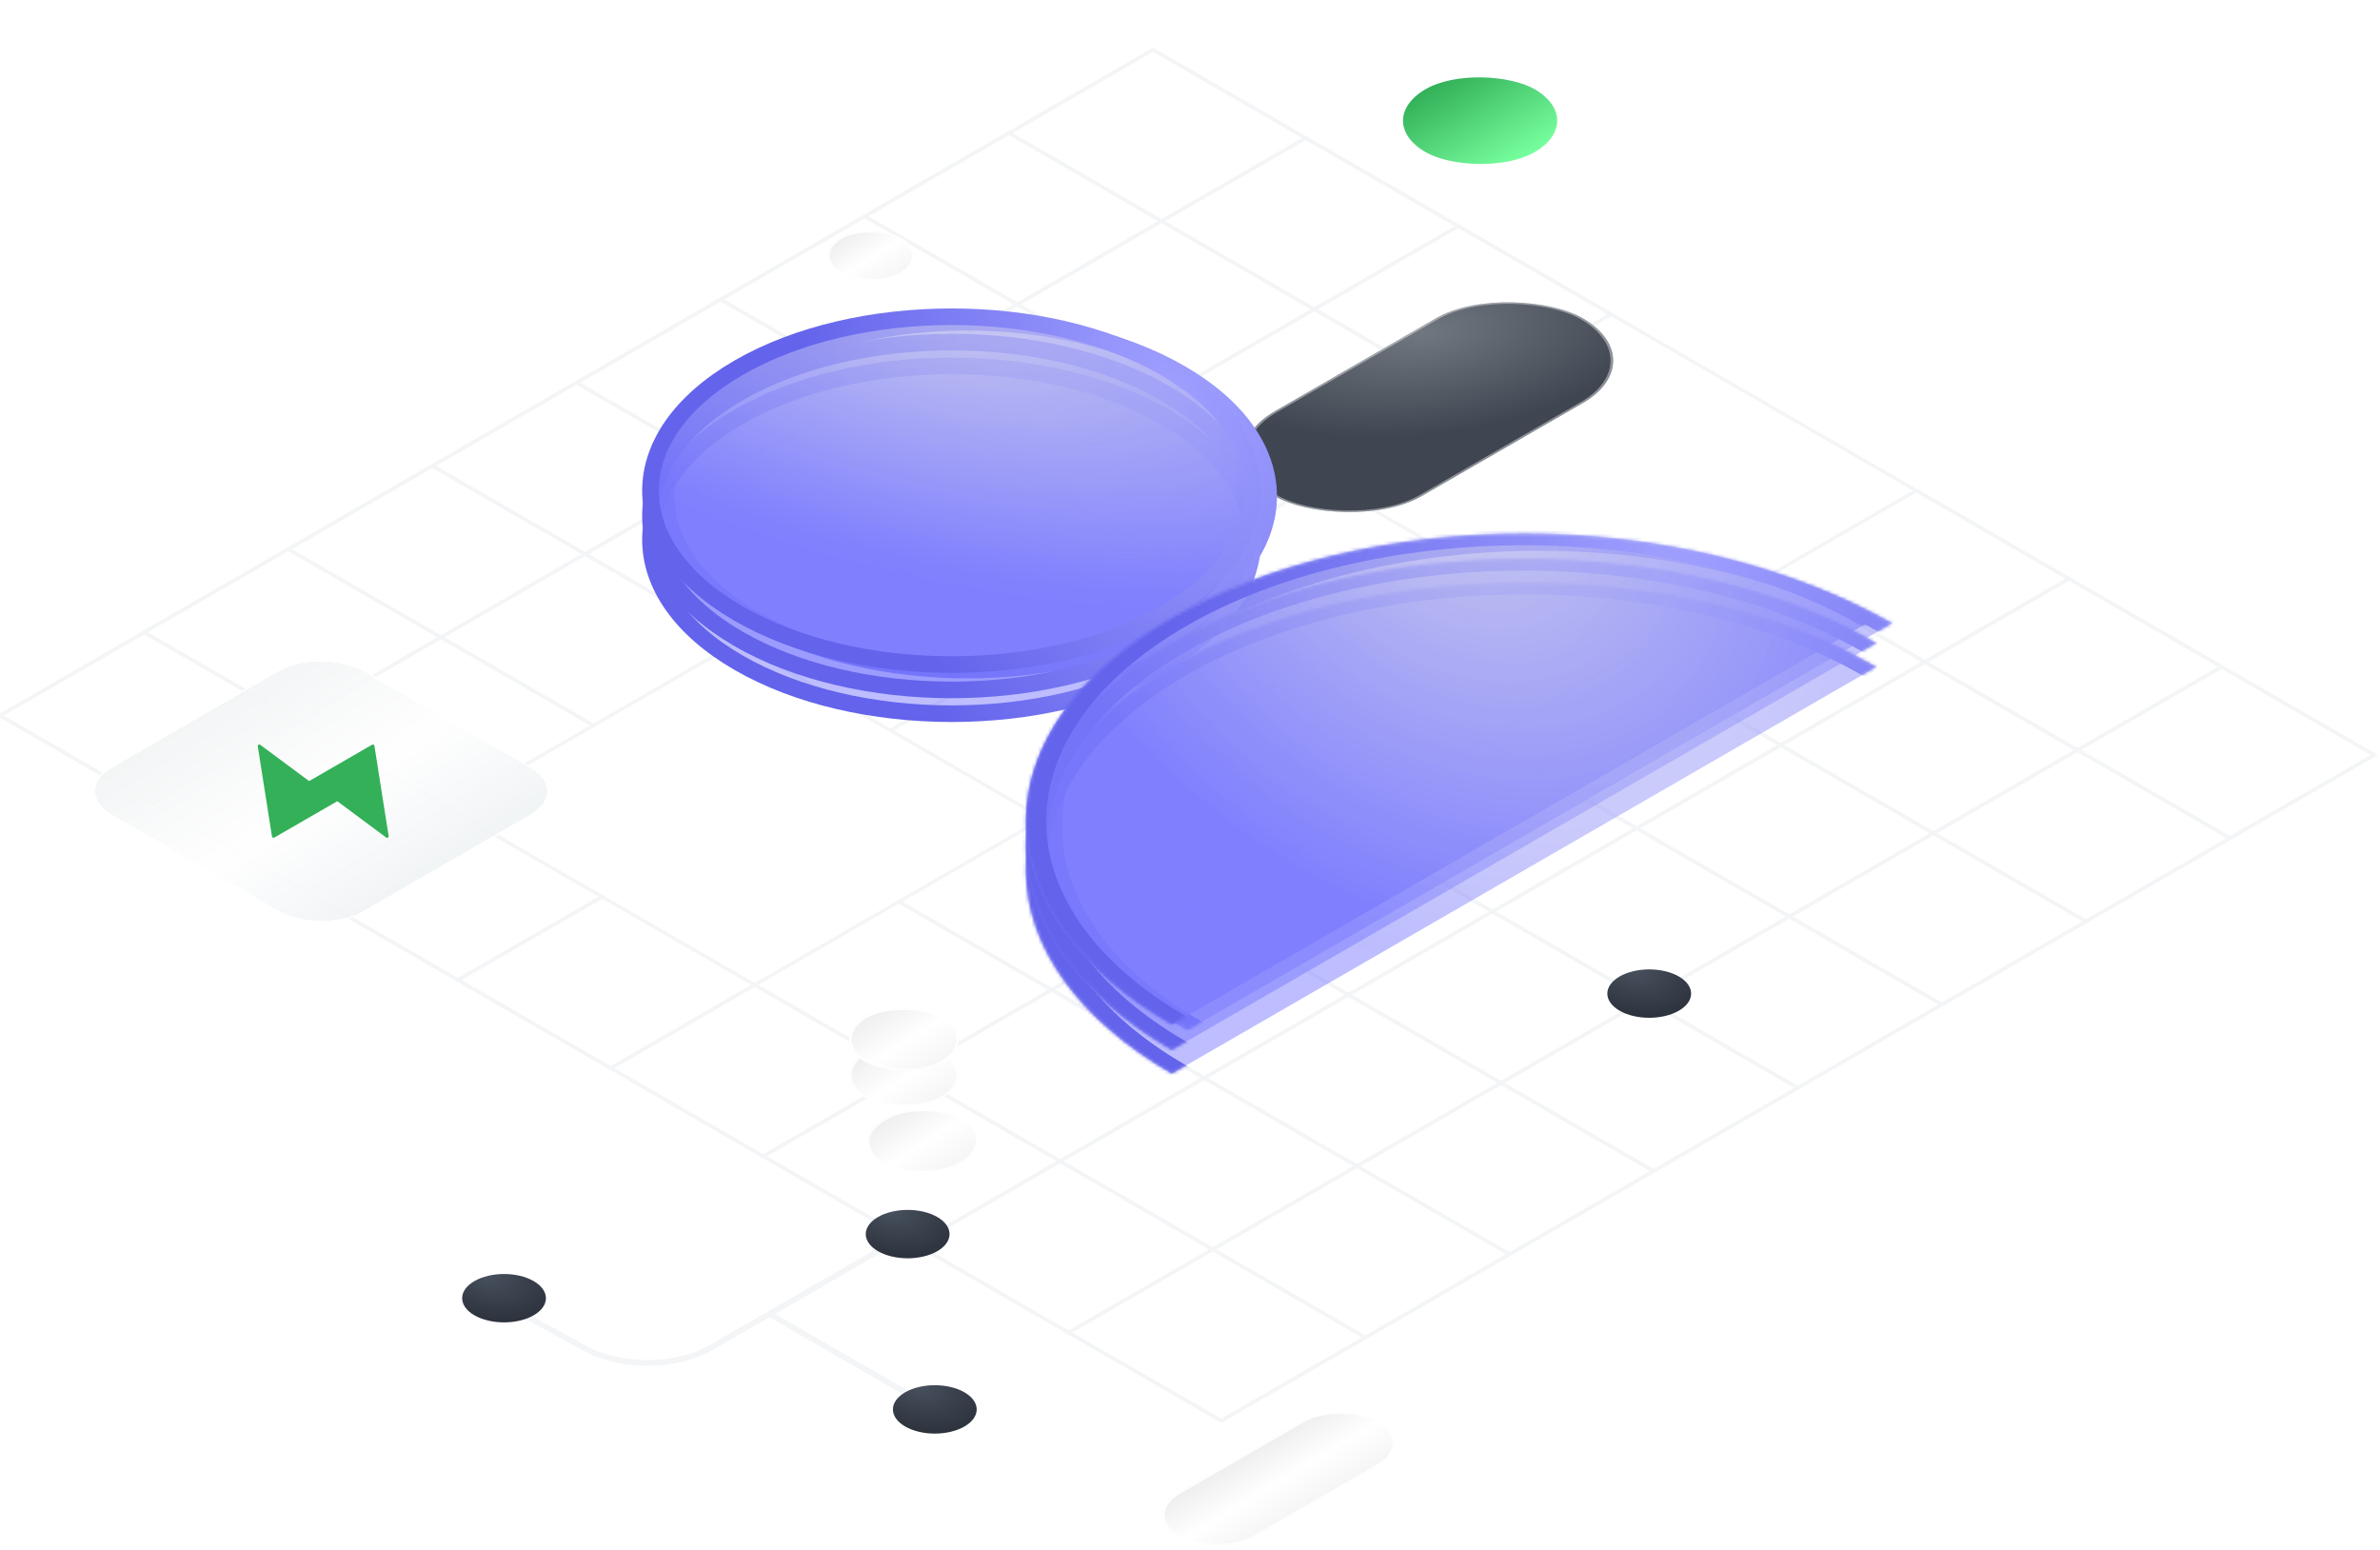<?xml version="1.0" encoding="UTF-8"?> <svg xmlns="http://www.w3.org/2000/svg" width="717" height="467" viewBox="0 0 717 467" fill="none"><rect width="401.101" height="424.835" transform="matrix(0.866 -0.5 0.866 0.5 0 215.551)" stroke="#F3F5F7" stroke-width="1.202"></rect><rect width="50.138" height="53.104" transform="matrix(0.866 -0.5 0.866 0.5 0 215.551)" stroke="#F3F5F7" stroke-width="1.202"></rect><rect width="50.138" height="53.104" transform="matrix(0.866 -0.5 0.866 0.5 43.42 190.482)" stroke="#F3F5F7" stroke-width="1.202"></rect><rect width="50.138" height="53.104" transform="matrix(0.866 -0.5 0.866 0.5 86.841 165.413)" stroke="#F3F5F7" stroke-width="1.202"></rect><rect width="50.138" height="53.104" transform="matrix(0.866 -0.5 0.866 0.5 130.261 140.344)" stroke="#F3F5F7" stroke-width="1.202"></rect><rect width="50.138" height="53.104" transform="matrix(0.866 -0.5 0.866 0.5 173.682 115.275)" stroke="#F3F5F7" stroke-width="1.202"></rect><rect width="50.138" height="53.104" transform="matrix(0.866 -0.5 0.866 0.5 217.102 90.207)" stroke="#F3F5F7" stroke-width="1.202"></rect><rect width="50.138" height="53.104" transform="matrix(0.866 -0.5 0.866 0.5 260.523 65.138)" stroke="#F3F5F7" stroke-width="1.202"></rect><rect width="50.138" height="53.104" transform="matrix(0.866 -0.5 0.866 0.5 303.944 40.069)" stroke="#F3F5F7" stroke-width="1.202"></rect><rect width="50.138" height="53.104" transform="matrix(0.866 -0.5 0.866 0.5 45.99 242.103)" stroke="#F3F5F7" stroke-width="1.202"></rect><rect width="50.138" height="53.104" transform="matrix(0.866 -0.5 0.866 0.5 89.41 217.034)" stroke="#F3F5F7" stroke-width="1.202"></rect><rect width="50.138" height="53.104" transform="matrix(0.866 -0.5 0.866 0.5 132.831 191.965)" stroke="#F3F5F7" stroke-width="1.202"></rect><rect width="50.138" height="53.104" transform="matrix(0.866 -0.5 0.866 0.5 176.251 166.896)" stroke="#F3F5F7" stroke-width="1.202"></rect><rect width="50.138" height="53.104" transform="matrix(0.866 -0.5 0.866 0.5 219.672 141.828)" stroke="#F3F5F7" stroke-width="1.202"></rect><rect width="50.138" height="53.104" transform="matrix(0.866 -0.5 0.866 0.5 263.092 116.759)" stroke="#F3F5F7" stroke-width="1.202"></rect><rect width="50.138" height="53.104" transform="matrix(0.866 -0.5 0.866 0.5 306.513 91.69)" stroke="#F3F5F7" stroke-width="1.202"></rect><rect width="50.138" height="53.104" transform="matrix(0.866 -0.5 0.866 0.5 349.933 66.621)" stroke="#F3F5F7" stroke-width="1.202"></rect><rect width="50.138" height="53.104" transform="matrix(0.866 -0.5 0.866 0.5 91.979 268.655)" stroke="#F3F5F7" stroke-width="1.202"></rect><rect width="50.138" height="53.104" transform="matrix(0.866 -0.5 0.866 0.5 222.241 193.449)" stroke="#F3F5F7" stroke-width="1.202"></rect><rect width="50.138" height="53.104" transform="matrix(0.866 -0.5 0.866 0.5 265.662 168.38)" stroke="#F3F5F7" stroke-width="1.202"></rect><rect width="50.138" height="53.104" transform="matrix(0.866 -0.5 0.866 0.5 309.082 143.311)" stroke="#F3F5F7" stroke-width="1.202"></rect><rect width="50.138" height="53.104" transform="matrix(0.866 -0.5 0.866 0.5 352.502 118.242)" stroke="#F3F5F7" stroke-width="1.202"></rect><rect width="50.138" height="53.104" transform="matrix(0.866 -0.5 0.866 0.5 395.923 93.173)" stroke="#F3F5F7" stroke-width="1.202"></rect><rect width="50.138" height="53.104" transform="matrix(0.866 -0.5 0.866 0.5 137.969 295.208)" stroke="#F3F5F7" stroke-width="1.202"></rect><rect width="50.138" height="53.104" transform="matrix(0.866 -0.5 0.866 0.5 268.231 220.001)" stroke="#F3F5F7" stroke-width="1.202"></rect><rect width="50.138" height="53.104" transform="matrix(0.866 -0.5 0.866 0.5 311.651 194.932)" stroke="#F3F5F7" stroke-width="1.202"></rect><rect width="50.138" height="53.104" transform="matrix(0.866 -0.5 0.866 0.5 355.072 169.863)" stroke="#F3F5F7" stroke-width="1.202"></rect><rect width="50.138" height="53.104" transform="matrix(0.866 -0.5 0.866 0.5 183.959 321.76)" stroke="#F3F5F7" stroke-width="1.202"></rect><rect width="50.138" height="53.104" transform="matrix(0.866 -0.5 0.866 0.5 227.38 296.691)" stroke="#F3F5F7" stroke-width="1.202"></rect><rect width="50.138" height="53.104" transform="matrix(0.866 -0.5 0.866 0.5 270.8 271.622)" stroke="#F3F5F7" stroke-width="1.202"></rect><rect width="50.138" height="53.104" transform="matrix(0.866 -0.5 0.866 0.5 314.221 246.553)" stroke="#F3F5F7" stroke-width="1.202"></rect><rect width="50.138" height="53.104" transform="matrix(0.866 -0.5 0.866 0.5 357.641 221.484)" stroke="#F3F5F7" stroke-width="1.202"></rect><rect width="50.138" height="53.104" transform="matrix(0.866 -0.5 0.866 0.5 401.061 196.416)" stroke="#F3F5F7" stroke-width="1.202"></rect><rect width="50.138" height="53.104" transform="matrix(0.866 -0.5 0.866 0.5 229.949 348.312)" stroke="#F3F5F7" stroke-width="1.202"></rect><rect width="50.138" height="53.104" transform="matrix(0.866 -0.5 0.866 0.5 273.369 323.243)" stroke="#F3F5F7" stroke-width="1.202"></rect><rect width="50.138" height="53.104" transform="matrix(0.866 -0.5 0.866 0.5 316.79 298.174)" stroke="#F3F5F7" stroke-width="1.202"></rect><rect width="50.138" height="53.104" transform="matrix(0.866 -0.5 0.866 0.5 360.21 273.105)" stroke="#F3F5F7" stroke-width="1.202"></rect><rect width="50.138" height="53.104" transform="matrix(0.866 -0.5 0.866 0.5 403.631 248.036)" stroke="#F3F5F7" stroke-width="1.202"></rect><rect width="50.138" height="53.104" transform="matrix(0.866 -0.5 0.866 0.5 447.051 222.968)" stroke="#F3F5F7" stroke-width="1.202"></rect><rect width="50.138" height="53.104" transform="matrix(0.866 -0.5 0.866 0.5 490.472 197.899)" stroke="#F3F5F7" stroke-width="1.202"></rect><rect width="50.138" height="53.104" transform="matrix(0.866 -0.5 0.866 0.5 533.892 172.83)" stroke="#F3F5F7" stroke-width="1.202"></rect><rect width="50.138" height="53.104" transform="matrix(0.866 -0.5 0.866 0.5 275.939 374.864)" stroke="#F3F5F7" stroke-width="1.202"></rect><rect width="50.138" height="53.104" transform="matrix(0.866 -0.5 0.866 0.5 319.359 349.795)" stroke="#F3F5F7" stroke-width="1.202"></rect><rect width="50.138" height="53.104" transform="matrix(0.866 -0.5 0.866 0.5 362.78 324.726)" stroke="#F3F5F7" stroke-width="1.202"></rect><rect width="50.138" height="53.104" transform="matrix(0.866 -0.5 0.866 0.5 406.2 299.657)" stroke="#F3F5F7" stroke-width="1.202"></rect><rect width="50.138" height="53.104" transform="matrix(0.866 -0.5 0.866 0.5 449.621 274.589)" stroke="#F3F5F7" stroke-width="1.202"></rect><rect width="50.138" height="53.104" transform="matrix(0.866 -0.5 0.866 0.5 493.041 249.52)" stroke="#F3F5F7" stroke-width="1.202"></rect><rect width="50.138" height="53.104" transform="matrix(0.866 -0.5 0.866 0.5 536.462 224.451)" stroke="#F3F5F7" stroke-width="1.202"></rect><rect width="50.138" height="53.104" transform="matrix(0.866 -0.5 0.866 0.5 579.882 199.382)" stroke="#F3F5F7" stroke-width="1.202"></rect><rect width="50.138" height="53.104" transform="matrix(0.866 -0.5 0.866 0.5 321.928 401.416)" stroke="#F3F5F7" stroke-width="1.202"></rect><rect width="50.138" height="53.104" transform="matrix(0.866 -0.5 0.866 0.5 365.349 376.347)" stroke="#F3F5F7" stroke-width="1.202"></rect><rect width="50.138" height="53.104" transform="matrix(0.866 -0.5 0.866 0.5 408.769 351.279)" stroke="#F3F5F7" stroke-width="1.202"></rect><rect width="50.138" height="53.104" transform="matrix(0.866 -0.5 0.866 0.5 452.19 326.21)" stroke="#F3F5F7" stroke-width="1.202"></rect><rect width="50.138" height="53.104" transform="matrix(0.866 -0.5 0.866 0.5 495.61 301.141)" stroke="#F3F5F7" stroke-width="1.202"></rect><rect width="50.138" height="53.104" transform="matrix(0.866 -0.5 0.866 0.5 539.031 276.072)" stroke="#F3F5F7" stroke-width="1.202"></rect><rect width="50.138" height="53.104" transform="matrix(0.866 -0.5 0.866 0.5 582.451 251.003)" stroke="#F3F5F7" stroke-width="1.202"></rect><rect width="50.138" height="53.104" transform="matrix(0.866 -0.5 0.866 0.5 625.872 225.934)" stroke="#F3F5F7" stroke-width="1.202"></rect><g filter="url(#filter0_bddddd_967_5609)"><rect width="87.834" height="87.834" rx="14.639" transform="matrix(0.866 -0.5 0.866 0.5 16 213.917)" fill="url(#paint0_linear_967_5609)" fill-opacity="0.9" shape-rendering="crispEdges"></rect><rect x="0.406" width="87.365" height="87.365" rx="14.404" transform="matrix(0.866 -0.5 0.866 0.5 16.055 214.12)" stroke="white" stroke-width="0.469" shape-rendering="crispEdges"></rect><path d="M73.43 200.337L77.706 227.497L96.951 216.386L111.919 227.497L107.642 200.337L88.398 211.448L73.43 200.337Z" fill="#33B058" stroke="#33B058" stroke-width="0.939" stroke-linecap="round" stroke-linejoin="round"></path></g><g filter="url(#filter1_ddddi_967_5609)"><rect width="107.121" height="51.073" rx="25.536" transform="matrix(0.866 -0.5 0.866 0.5 354 64.561)" fill="url(#paint1_radial_967_5609)"></rect><rect x="0.553" y="9.51301e-09" width="106.483" height="50.434" rx="25.217" transform="matrix(0.866 -0.5 0.866 0.5 354.074 64.837)" stroke="white" stroke-opacity="0.4" stroke-width="0.638"></rect></g><rect width="37.925" height="37.925" rx="18.962" transform="matrix(0.866 -0.5 0.866 0.5 413.053 36.349)" fill="url(#paint2_linear_967_5609)"></rect><g filter="url(#filter2_bddiii_967_5609)"><path d="M344.6 151.482C380.034 171.939 380.034 205.107 344.6 225.565C309.167 246.022 251.718 246.022 216.285 225.565C180.852 205.107 180.852 171.939 216.285 151.482C251.718 131.025 309.167 131.025 344.6 151.482Z" fill="url(#paint3_radial_967_5609)" fill-opacity="0.5" stroke="url(#paint4_radial_967_5609)" stroke-width="5.001" stroke-linecap="round" stroke-linejoin="round"></path><mask id="path-65-inside-1_967_5609" fill="white"><path d="M558.999 226.817C530.855 210.568 492.684 201.439 452.882 201.439C413.08 201.439 374.909 210.568 346.765 226.817C318.621 243.066 302.81 265.104 302.81 288.083C302.81 311.063 318.621 333.101 346.765 349.35"></path></mask><path d="M558.999 226.817C530.855 210.568 492.684 201.439 452.882 201.439C413.08 201.439 374.909 210.568 346.765 226.817C318.621 243.066 302.81 265.104 302.81 288.083C302.81 311.063 318.621 333.101 346.765 349.35" fill="url(#paint5_radial_967_5609)" fill-opacity="0.5"></path><path d="M554.668 229.317C557.06 230.698 560.939 230.698 563.331 229.317C565.723 227.936 565.723 225.697 563.331 224.316L554.668 229.317ZM346.765 226.817L342.433 224.316L346.765 226.817ZM342.433 351.851C344.826 353.232 348.704 353.232 351.096 351.851C353.488 350.47 353.488 348.231 351.096 346.85L342.433 351.851ZM563.331 224.316C534.038 207.404 494.308 197.903 452.882 197.903L452.882 204.976C491.059 204.976 527.673 213.732 554.668 229.317L563.331 224.316ZM452.882 197.903C411.456 197.903 371.726 207.404 342.433 224.316L351.096 229.317C378.091 213.732 414.705 204.976 452.882 204.976L452.882 197.903ZM342.433 224.316C313.141 241.228 296.684 264.166 296.684 288.083H308.935C308.935 266.042 324.101 244.903 351.096 229.317L342.433 224.316ZM296.684 288.083C296.684 312.001 313.141 334.939 342.433 351.851L351.096 346.85C324.101 331.264 308.935 310.125 308.935 288.083H296.684Z" fill="url(#paint6_radial_967_5609)" mask="url(#path-65-inside-1_967_5609)"></path></g><g filter="url(#filter3_biii_967_5609)"><path d="M344.6 144.317C380.034 164.774 380.034 197.942 344.6 218.4C309.167 238.857 251.718 238.857 216.285 218.4C180.852 197.942 180.852 164.774 216.285 144.317C251.718 123.859 309.167 123.859 344.6 144.317Z" fill="url(#paint7_radial_967_5609)" fill-opacity="0.5" stroke="url(#paint8_radial_967_5609)" stroke-width="5.001" stroke-linecap="round" stroke-linejoin="round"></path><mask id="path-68-inside-2_967_5609" fill="white"><path d="M558.999 219.651C530.855 203.402 492.684 194.274 452.882 194.274C413.08 194.274 374.909 203.402 346.765 219.651C318.621 235.9 302.81 257.939 302.81 280.918C302.81 303.898 318.621 325.936 346.765 342.185"></path></mask><path d="M558.999 219.651C530.855 203.402 492.684 194.274 452.882 194.274C413.08 194.274 374.909 203.402 346.765 219.651C318.621 235.9 302.81 257.939 302.81 280.918C302.81 303.898 318.621 325.936 346.765 342.185" fill="url(#paint9_radial_967_5609)" fill-opacity="0.5"></path><path d="M554.668 222.152C557.06 223.533 560.939 223.533 563.331 222.152C565.723 220.771 565.723 218.532 563.331 217.151L554.668 222.152ZM346.765 219.651L342.433 217.151L346.765 219.651ZM342.433 344.686C344.826 346.067 348.704 346.067 351.096 344.686C353.488 343.305 353.488 341.065 351.096 339.684L342.433 344.686ZM563.331 217.151C534.038 200.238 494.308 190.737 452.882 190.737L452.882 197.81C491.059 197.81 527.673 206.566 554.668 222.152L563.331 217.151ZM452.882 190.737C411.456 190.737 371.726 200.238 342.433 217.151L351.096 222.152C378.091 206.566 414.705 197.81 452.882 197.81L452.882 190.737ZM342.433 217.151C313.141 234.063 296.684 257.001 296.684 280.918H308.935C308.935 258.877 324.101 237.738 351.096 222.152L342.433 217.151ZM296.684 280.918C296.684 304.836 313.141 327.774 342.433 344.686L351.096 339.684C324.101 324.099 308.935 302.96 308.935 280.918H296.684Z" fill="url(#paint10_radial_967_5609)" mask="url(#path-68-inside-2_967_5609)"></path></g><g filter="url(#filter4_biii_967_5609)"><path d="M344.6 137.151C380.034 157.609 380.034 190.777 344.6 211.234C309.167 231.692 251.718 231.692 216.285 211.234C180.852 190.777 180.852 157.609 216.285 137.151C251.718 116.694 309.167 116.694 344.6 137.151Z" fill="url(#paint11_radial_967_5609)" fill-opacity="0.5" stroke="url(#paint12_radial_967_5609)" stroke-width="5.001" stroke-linecap="round" stroke-linejoin="round"></path><mask id="path-71-inside-3_967_5609" fill="white"><path d="M558.999 212.486C530.855 196.237 492.684 187.108 452.882 187.108C413.08 187.108 374.909 196.237 346.765 212.486C318.621 228.735 302.81 250.773 302.81 273.753C302.81 296.732 318.621 318.771 346.765 335.02"></path></mask><path d="M558.999 212.486C530.855 196.237 492.684 187.108 452.882 187.108C413.08 187.108 374.909 196.237 346.765 212.486C318.621 228.735 302.81 250.773 302.81 273.753C302.81 296.732 318.621 318.771 346.765 335.02" fill="url(#paint13_radial_967_5609)" fill-opacity="0.5"></path><path d="M554.668 214.987C557.06 216.368 560.939 216.368 563.331 214.987C565.723 213.606 565.723 211.366 563.331 209.985L554.668 214.987ZM346.765 212.486L342.433 209.985L346.765 212.486ZM342.433 337.52C344.826 338.902 348.704 338.902 351.096 337.52C353.488 336.139 353.488 333.9 351.096 332.519L342.433 337.52ZM563.331 209.985C534.038 193.073 494.308 183.572 452.882 183.572L452.882 190.645C491.059 190.645 527.673 199.401 554.668 214.987L563.331 209.985ZM452.882 183.572C411.456 183.572 371.726 193.073 342.433 209.985L351.096 214.987C378.091 199.401 414.705 190.645 452.882 190.645L452.882 183.572ZM342.433 209.985C313.141 226.898 296.684 249.835 296.684 273.753H308.935C308.935 251.711 324.101 230.573 351.096 214.987L342.433 209.985ZM296.684 273.753C296.684 297.67 313.141 320.608 342.433 337.52L351.096 332.519C324.101 316.933 308.935 295.795 308.935 273.753H296.684Z" fill="url(#paint14_radial_967_5609)" mask="url(#path-71-inside-3_967_5609)"></path></g><g filter="url(#filter5_biii_967_5609)"><path d="M344.6 129.516C380.034 149.974 380.034 183.142 344.6 203.599C309.167 224.056 251.718 224.056 216.285 203.599C180.852 183.142 180.852 149.974 216.285 129.516C251.718 109.059 309.167 109.059 344.6 129.516Z" fill="url(#paint15_radial_967_5609)" fill-opacity="0.7" stroke="url(#paint16_radial_967_5609)" stroke-width="5.001" stroke-linecap="round" stroke-linejoin="round"></path><mask id="path-74-inside-4_967_5609" fill="white"><path d="M558.999 204.851C530.855 188.602 492.684 179.473 452.882 179.473C413.08 179.473 374.909 188.602 346.765 204.851C318.621 221.1 302.81 243.138 302.81 266.118C302.81 289.097 318.621 311.136 346.765 327.385"></path></mask><path d="M558.999 204.851C530.855 188.602 492.684 179.473 452.882 179.473C413.08 179.473 374.909 188.602 346.765 204.851C318.621 221.1 302.81 243.138 302.81 266.118C302.81 289.097 318.621 311.136 346.765 327.385" fill="url(#paint17_radial_967_5609)" fill-opacity="0.7"></path><path d="M554.668 207.351C557.06 208.733 560.939 208.733 563.331 207.351C565.723 205.97 565.723 203.731 563.331 202.35L554.668 207.351ZM346.765 204.851L342.433 202.35L346.765 204.851ZM342.433 329.885C344.826 331.266 348.704 331.266 351.096 329.885C353.488 328.504 353.488 326.265 351.096 324.884L342.433 329.885ZM563.331 202.35C534.038 185.438 494.308 175.937 452.882 175.937L452.882 183.01C491.059 183.01 527.673 191.766 554.668 207.351L563.331 202.35ZM452.882 175.937C411.456 175.937 371.726 185.438 342.433 202.35L351.096 207.351C378.091 191.766 414.705 183.01 452.882 183.01L452.882 175.937ZM342.433 202.35C313.141 219.262 296.684 242.2 296.684 266.118H308.935C308.935 244.076 324.101 222.937 351.096 207.351L342.433 202.35ZM296.684 266.118C296.684 290.035 313.141 312.973 342.433 329.885L351.096 324.884C324.101 309.298 308.935 288.159 308.935 266.118H296.684Z" fill="url(#paint18_radial_967_5609)" mask="url(#path-74-inside-4_967_5609)"></path></g><g filter="url(#filter6_ddddd_967_5609)"><rect width="69.862" height="26.565" rx="13.283" transform="matrix(0.866 -0.5 0.866 0.5 338 427.931)" fill="url(#paint19_linear_967_5609)"></rect><rect x="0.473" y="8.14044e-09" width="69.315" height="26.019" rx="13.009" transform="matrix(0.866 -0.5 0.866 0.5 338.063 428.167)" stroke="white" stroke-width="0.546"></rect></g><path d="M142.841 387.861L176.321 406.224C180.837 408.701 186.691 410.206 192.901 410.486V410.486C200.814 410.844 208.602 409.184 214.214 405.944L273.069 371.964" stroke="#F3F5F7" stroke-width="1.717"></path><path d="M231.799 395.793L281.619 424.557" stroke="#F3F5F7" stroke-width="1.717"></path><circle cx="10.304" cy="10.304" r="10.304" transform="matrix(0.866 -0.5 0.866 0.5 134 391.058)" fill="url(#paint20_radial_967_5609)"></circle><circle cx="10.304" cy="10.304" r="10.304" transform="matrix(0.866 -0.5 0.866 0.5 263.773 424.557)" fill="url(#paint21_radial_967_5609)"></circle><circle cx="10.304" cy="10.304" r="10.304" transform="matrix(0.866 -0.5 0.866 0.5 255.593 371.751)" fill="url(#paint22_radial_967_5609)"></circle><circle cx="10.304" cy="10.304" r="10.304" transform="matrix(0.866 -0.5 0.866 0.5 479 299.304)" fill="url(#paint23_radial_967_5609)"></circle><g filter="url(#filter7_ddddd_967_5609)"><rect width="21.132" height="21.181" rx="10.566" transform="matrix(0.866 -0.5 0.866 0.5 244 61.566)" fill="url(#paint24_linear_967_5609)"></rect><rect x="0.372" y="6.3973e-09" width="20.703" height="20.752" rx="10.351" transform="matrix(0.866 -0.5 0.866 0.5 244.05 61.752)" stroke="white" stroke-width="0.429"></rect></g><g filter="url(#filter8_ddddd_967_5609)"><rect width="27.707" height="26.565" rx="13.283" transform="matrix(0.866 -0.5 0.866 0.5 249 315.63)" fill="url(#paint25_linear_967_5609)"></rect><rect x="0.473" y="8.14044e-09" width="27.161" height="26.019" rx="13.009" transform="matrix(0.866 -0.5 0.866 0.5 249.063 315.866)" stroke="white" stroke-width="0.546"></rect></g><g filter="url(#filter9_ddddd_967_5609)"><rect width="26.89" height="26.953" rx="13.445" transform="matrix(0.866 -0.5 0.866 0.5 249 304.177)" fill="url(#paint26_linear_967_5609)"></rect><rect x="0.473" y="8.14044e-09" width="26.344" height="26.407" rx="13.172" transform="matrix(0.866 -0.5 0.866 0.5 249.063 304.414)" stroke="white" stroke-width="0.546"></rect></g><g filter="url(#filter10_ddddd_967_5609)"><rect width="26.89" height="26.953" rx="13.445" transform="matrix(0.866 -0.5 0.866 0.5 249 293.445)" fill="url(#paint27_linear_967_5609)"></rect><rect x="0.473" y="8.14044e-09" width="26.344" height="26.407" rx="13.172" transform="matrix(0.866 -0.5 0.866 0.5 249.063 293.682)" stroke="white" stroke-width="0.546"></rect></g><defs><filter id="filter0_bddddd_967_5609" x="10.2" y="164.2" width="172.951" height="118.977" filterUnits="userSpaceOnUse" color-interpolation-filters="sRGB"><feFlood flood-opacity="0" result="BackgroundImageFix"></feFlood><feGaussianBlur in="BackgroundImageFix" stdDeviation="2.9"></feGaussianBlur><feComposite in2="SourceAlpha" operator="in" result="effect1_backgroundBlur_967_5609"></feComposite><feColorMatrix in="SourceAlpha" type="matrix" values="0 0 0 0 0 0 0 0 0 0 0 0 0 0 0 0 0 0 127 0" result="hardAlpha"></feColorMatrix><feOffset dx="4.693" dy="15.018"></feOffset><feGaussianBlur stdDeviation="5.162"></feGaussianBlur><feComposite in2="hardAlpha" operator="out"></feComposite><feColorMatrix type="matrix" values="0 0 0 0 0.134 0 0 0 0 0.176 0 0 0 0 0.091 0 0 0 0.18 0"></feColorMatrix><feBlend mode="normal" in2="effect1_backgroundBlur_967_5609" result="effect2_dropShadow_967_5609"></feBlend><feColorMatrix in="SourceAlpha" type="matrix" values="0 0 0 0 0 0 0 0 0 0 0 0 0 0 0 0 0 0 127 0" result="hardAlpha"></feColorMatrix><feOffset dy="3.754"></feOffset><feComposite in2="hardAlpha" operator="out"></feComposite><feColorMatrix type="matrix" values="0 0 0 0 0.921 0 0 0 0 0.921 0 0 0 0 0.921 0 0 0 0.8 0"></feColorMatrix><feBlend mode="normal" in2="effect2_dropShadow_967_5609" result="effect3_dropShadow_967_5609"></feBlend><feColorMatrix in="SourceAlpha" type="matrix" values="0 0 0 0 0 0 0 0 0 0 0 0 0 0 0 0 0 0 127 0" result="hardAlpha"></feColorMatrix><feOffset dy="2.816"></feOffset><feComposite in2="hardAlpha" operator="out"></feComposite><feColorMatrix type="matrix" values="0 0 0 0 0.921 0 0 0 0 0.921 0 0 0 0 0.921 0 0 0 0.8 0"></feColorMatrix><feBlend mode="normal" in2="effect3_dropShadow_967_5609" result="effect4_dropShadow_967_5609"></feBlend><feColorMatrix in="SourceAlpha" type="matrix" values="0 0 0 0 0 0 0 0 0 0 0 0 0 0 0 0 0 0 127 0" result="hardAlpha"></feColorMatrix><feOffset dy="1.877"></feOffset><feComposite in2="hardAlpha" operator="out"></feComposite><feColorMatrix type="matrix" values="0 0 0 0 0.921 0 0 0 0 0.921 0 0 0 0 0.921 0 0 0 0.8 0"></feColorMatrix><feBlend mode="normal" in2="effect4_dropShadow_967_5609" result="effect5_dropShadow_967_5609"></feBlend><feColorMatrix in="SourceAlpha" type="matrix" values="0 0 0 0 0 0 0 0 0 0 0 0 0 0 0 0 0 0 127 0" result="hardAlpha"></feColorMatrix><feOffset dy="0.939"></feOffset><feGaussianBlur stdDeviation="2.2"></feGaussianBlur><feComposite in2="hardAlpha" operator="out"></feComposite><feColorMatrix type="matrix" values="0 0 0 0 1 0 0 0 0 1 0 0 0 0 1 0 0 0 0.55 0"></feColorMatrix><feBlend mode="normal" in2="effect5_dropShadow_967_5609" result="effect6_dropShadow_967_5609"></feBlend><feBlend mode="normal" in="SourceGraphic" in2="effect6_dropShadow_967_5609" result="shape"></feBlend></filter><filter id="filter1_ddddi_967_5609" x="319.81" y="0.396" width="221.243" height="174.291" filterUnits="userSpaceOnUse" color-interpolation-filters="sRGB"><feFlood flood-opacity="0" result="BackgroundImageFix"></feFlood><feColorMatrix in="SourceAlpha" type="matrix" values="0 0 0 0 0 0 0 0 0 0 0 0 0 0 0 0 0 0 127 0" result="hardAlpha"></feColorMatrix><feOffset dy="23.94"></feOffset><feGaussianBlur stdDeviation="5.844"></feGaussianBlur><feComposite in2="hardAlpha" operator="out"></feComposite><feColorMatrix type="matrix" values="0 0 0 0 0.193 0 0 0 0 0.239 0 0 0 0 0.171 0 0 0 0.1 0"></feColorMatrix><feBlend mode="normal" in2="BackgroundImageFix" result="effect1_dropShadow_967_5609"></feBlend><feColorMatrix in="SourceAlpha" type="matrix" values="0 0 0 0 0 0 0 0 0 0 0 0 0 0 0 0 0 0 127 0" result="hardAlpha"></feColorMatrix><feOffset dy="3.192"></feOffset><feComposite in2="hardAlpha" operator="out"></feComposite><feColorMatrix type="matrix" values="0 0 0 0 0.212 0 0 0 0 0.224 0 0 0 0 0.243 0 0 0 1 0"></feColorMatrix><feBlend mode="normal" in2="effect1_dropShadow_967_5609" result="effect2_dropShadow_967_5609"></feBlend><feColorMatrix in="SourceAlpha" type="matrix" values="0 0 0 0 0 0 0 0 0 0 0 0 0 0 0 0 0 0 127 0" result="hardAlpha"></feColorMatrix><feOffset dy="1.596"></feOffset><feComposite in2="hardAlpha" operator="out"></feComposite><feColorMatrix type="matrix" values="0 0 0 0 0.211 0 0 0 0 0.223 0 0 0 0 0.243 0 0 0 1 0"></feColorMatrix><feBlend mode="normal" in2="effect2_dropShadow_967_5609" result="effect3_dropShadow_967_5609"></feBlend><feColorMatrix in="SourceAlpha" type="matrix" values="0 0 0 0 0 0 0 0 0 0 0 0 0 0 0 0 0 0 127 0" result="hardAlpha"></feColorMatrix><feOffset dx="7.931" dy="36.993"></feOffset><feGaussianBlur stdDeviation="27.538"></feGaussianBlur><feComposite in2="hardAlpha" operator="out"></feComposite><feColorMatrix type="matrix" values="0 0 0 0 0.134 0 0 0 0 0.176 0 0 0 0 0.091 0 0 0 0.18 0"></feColorMatrix><feBlend mode="normal" in2="effect3_dropShadow_967_5609" result="effect4_dropShadow_967_5609"></feBlend><feBlend mode="normal" in="SourceGraphic" in2="effect4_dropShadow_967_5609" result="shape"></feBlend><feColorMatrix in="SourceAlpha" type="matrix" values="0 0 0 0 0 0 0 0 0 0 0 0 0 0 0 0 0 0 127 0" result="hardAlpha"></feColorMatrix><feOffset dy="6.384"></feOffset><feGaussianBlur stdDeviation="15.96"></feGaussianBlur><feComposite in2="hardAlpha" operator="arithmetic" k2="-1" k3="1"></feComposite><feColorMatrix type="matrix" values="0 0 0 0 1 0 0 0 0 1 0 0 0 0 1 0 0 0 0.25 0"></feColorMatrix><feBlend mode="normal" in2="shape" result="effect5_innerShadow_967_5609"></feBlend></filter><filter id="filter2_bddiii_967_5609" x="167.659" y="80.751" width="422.27" height="287.588" filterUnits="userSpaceOnUse" color-interpolation-filters="sRGB"><feFlood flood-opacity="0" result="BackgroundImageFix"></feFlood><feGaussianBlur in="BackgroundImageFix" stdDeviation="2.501"></feGaussianBlur><feComposite in2="SourceAlpha" operator="in" result="effect1_backgroundBlur_967_5609"></feComposite><feColorMatrix in="SourceAlpha" type="matrix" values="0 0 0 0 0 0 0 0 0 0 0 0 0 0 0 0 0 0 127 0" result="hardAlpha"></feColorMatrix><feOffset dx="5.971" dy="-28.661"></feOffset><feGaussianBlur stdDeviation="12.479"></feGaussianBlur><feComposite in2="hardAlpha" operator="out"></feComposite><feColorMatrix type="matrix" values="0 0 0 0 0.325 0 0 0 0 0.325 0 0 0 0 0.683 0 0 0 0.2 0"></feColorMatrix><feBlend mode="hard-light" in2="effect1_backgroundBlur_967_5609" result="effect2_dropShadow_967_5609"></feBlend><feColorMatrix in="SourceAlpha" type="matrix" values="0 0 0 0 0 0 0 0 0 0 0 0 0 0 0 0 0 0 127 0" result="hardAlpha"></feColorMatrix><feOffset dx="-1.194" dy="8.359"></feOffset><feGaussianBlur stdDeviation="5.314"></feGaussianBlur><feComposite in2="hardAlpha" operator="out"></feComposite><feColorMatrix type="matrix" values="0 0 0 0 0.325 0 0 0 0 0.325 0 0 0 0 0.683 0 0 0 0.67 0"></feColorMatrix><feBlend mode="hard-light" in2="effect2_dropShadow_967_5609" result="effect3_dropShadow_967_5609"></feBlend><feBlend mode="normal" in="SourceGraphic" in2="effect3_dropShadow_967_5609" result="shape"></feBlend><feColorMatrix in="SourceAlpha" type="matrix" values="0 0 0 0 0 0 0 0 0 0 0 0 0 0 0 0 0 0 127 0" result="hardAlpha"></feColorMatrix><feOffset dx="1.25" dy="1.25"></feOffset><feGaussianBlur stdDeviation="1.876"></feGaussianBlur><feComposite in2="hardAlpha" operator="arithmetic" k2="-1" k3="1"></feComposite><feColorMatrix type="matrix" values="0 0 0 0 1 0 0 0 0 1 0 0 0 0 1 0 0 0 0.4 0"></feColorMatrix><feBlend mode="normal" in2="shape" result="effect4_innerShadow_967_5609"></feBlend><feColorMatrix in="SourceAlpha" type="matrix" values="0 0 0 0 0 0 0 0 0 0 0 0 0 0 0 0 0 0 127 0" result="hardAlpha"></feColorMatrix><feOffset dx="5.001" dy="-15.004"></feOffset><feGaussianBlur stdDeviation="17.505"></feGaussianBlur><feComposite in2="hardAlpha" operator="arithmetic" k2="-1" k3="1"></feComposite><feColorMatrix type="matrix" values="0 0 0 0 0.571 0 0 0 0 1 0 0 0 0 0.665 0 0 0 1 0"></feColorMatrix><feBlend mode="soft-light" in2="effect4_innerShadow_967_5609" result="effect5_innerShadow_967_5609"></feBlend><feColorMatrix in="SourceAlpha" type="matrix" values="0 0 0 0 0 0 0 0 0 0 0 0 0 0 0 0 0 0 127 0" result="hardAlpha"></feColorMatrix><feOffset dy="-5.001"></feOffset><feGaussianBlur stdDeviation="2.501"></feGaussianBlur><feComposite in2="hardAlpha" operator="arithmetic" k2="-1" k3="1"></feComposite><feColorMatrix type="matrix" values="0 0 0 0 0.459 0 0 0 0 0.843 0 0 0 0 0.573 0 0 0 1 0"></feColorMatrix><feBlend mode="normal" in2="effect5_innerShadow_967_5609" result="effect6_innerShadow_967_5609"></feBlend></filter><filter id="filter3_biii_967_5609" x="181.646" y="112.201" width="382.355" height="234.985" filterUnits="userSpaceOnUse" color-interpolation-filters="sRGB"><feFlood flood-opacity="0" result="BackgroundImageFix"></feFlood><feGaussianBlur in="BackgroundImageFix" stdDeviation="2.501"></feGaussianBlur><feComposite in2="SourceAlpha" operator="in" result="effect1_backgroundBlur_967_5609"></feComposite><feBlend mode="normal" in="SourceGraphic" in2="effect1_backgroundBlur_967_5609" result="shape"></feBlend><feColorMatrix in="SourceAlpha" type="matrix" values="0 0 0 0 0 0 0 0 0 0 0 0 0 0 0 0 0 0 127 0" result="hardAlpha"></feColorMatrix><feOffset dx="1.25" dy="1.25"></feOffset><feGaussianBlur stdDeviation="1.876"></feGaussianBlur><feComposite in2="hardAlpha" operator="arithmetic" k2="-1" k3="1"></feComposite><feColorMatrix type="matrix" values="0 0 0 0 1 0 0 0 0 1 0 0 0 0 1 0 0 0 0.4 0"></feColorMatrix><feBlend mode="normal" in2="shape" result="effect2_innerShadow_967_5609"></feBlend><feColorMatrix in="SourceAlpha" type="matrix" values="0 0 0 0 0 0 0 0 0 0 0 0 0 0 0 0 0 0 127 0" result="hardAlpha"></feColorMatrix><feOffset dx="5.001" dy="-15.004"></feOffset><feGaussianBlur stdDeviation="17.505"></feGaussianBlur><feComposite in2="hardAlpha" operator="arithmetic" k2="-1" k3="1"></feComposite><feColorMatrix type="matrix" values="0 0 0 0 0.571 0 0 0 0 1 0 0 0 0 0.665 0 0 0 1 0"></feColorMatrix><feBlend mode="soft-light" in2="effect2_innerShadow_967_5609" result="effect3_innerShadow_967_5609"></feBlend><feColorMatrix in="SourceAlpha" type="matrix" values="0 0 0 0 0 0 0 0 0 0 0 0 0 0 0 0 0 0 127 0" result="hardAlpha"></feColorMatrix><feOffset dy="-5.001"></feOffset><feGaussianBlur stdDeviation="2.501"></feGaussianBlur><feComposite in2="hardAlpha" operator="arithmetic" k2="-1" k3="1"></feComposite><feColorMatrix type="matrix" values="0 0 0 0 0.459 0 0 0 0 0.843 0 0 0 0 0.573 0 0 0 1 0"></feColorMatrix><feBlend mode="normal" in2="effect3_innerShadow_967_5609" result="effect4_innerShadow_967_5609"></feBlend></filter><filter id="filter4_biii_967_5609" x="181.646" y="105.036" width="382.355" height="234.985" filterUnits="userSpaceOnUse" color-interpolation-filters="sRGB"><feFlood flood-opacity="0" result="BackgroundImageFix"></feFlood><feGaussianBlur in="BackgroundImageFix" stdDeviation="2.501"></feGaussianBlur><feComposite in2="SourceAlpha" operator="in" result="effect1_backgroundBlur_967_5609"></feComposite><feBlend mode="normal" in="SourceGraphic" in2="effect1_backgroundBlur_967_5609" result="shape"></feBlend><feColorMatrix in="SourceAlpha" type="matrix" values="0 0 0 0 0 0 0 0 0 0 0 0 0 0 0 0 0 0 127 0" result="hardAlpha"></feColorMatrix><feOffset dx="1.25" dy="1.25"></feOffset><feGaussianBlur stdDeviation="1.876"></feGaussianBlur><feComposite in2="hardAlpha" operator="arithmetic" k2="-1" k3="1"></feComposite><feColorMatrix type="matrix" values="0 0 0 0 1 0 0 0 0 1 0 0 0 0 1 0 0 0 0.4 0"></feColorMatrix><feBlend mode="normal" in2="shape" result="effect2_innerShadow_967_5609"></feBlend><feColorMatrix in="SourceAlpha" type="matrix" values="0 0 0 0 0 0 0 0 0 0 0 0 0 0 0 0 0 0 127 0" result="hardAlpha"></feColorMatrix><feOffset dx="5.001" dy="-15.004"></feOffset><feGaussianBlur stdDeviation="17.505"></feGaussianBlur><feComposite in2="hardAlpha" operator="arithmetic" k2="-1" k3="1"></feComposite><feColorMatrix type="matrix" values="0 0 0 0 0.571 0 0 0 0 1 0 0 0 0 0.665 0 0 0 1 0"></feColorMatrix><feBlend mode="soft-light" in2="effect2_innerShadow_967_5609" result="effect3_innerShadow_967_5609"></feBlend><feColorMatrix in="SourceAlpha" type="matrix" values="0 0 0 0 0 0 0 0 0 0 0 0 0 0 0 0 0 0 127 0" result="hardAlpha"></feColorMatrix><feOffset dy="-5.001"></feOffset><feGaussianBlur stdDeviation="2.501"></feGaussianBlur><feComposite in2="hardAlpha" operator="arithmetic" k2="-1" k3="1"></feComposite><feColorMatrix type="matrix" values="0 0 0 0 0.459 0 0 0 0 0.843 0 0 0 0 0.573 0 0 0 1 0"></feColorMatrix><feBlend mode="normal" in2="effect3_innerShadow_967_5609" result="effect4_innerShadow_967_5609"></feBlend></filter><filter id="filter5_biii_967_5609" x="181.646" y="97.401" width="382.355" height="234.985" filterUnits="userSpaceOnUse" color-interpolation-filters="sRGB"><feFlood flood-opacity="0" result="BackgroundImageFix"></feFlood><feGaussianBlur in="BackgroundImageFix" stdDeviation="2.501"></feGaussianBlur><feComposite in2="SourceAlpha" operator="in" result="effect1_backgroundBlur_967_5609"></feComposite><feBlend mode="normal" in="SourceGraphic" in2="effect1_backgroundBlur_967_5609" result="shape"></feBlend><feColorMatrix in="SourceAlpha" type="matrix" values="0 0 0 0 0 0 0 0 0 0 0 0 0 0 0 0 0 0 127 0" result="hardAlpha"></feColorMatrix><feOffset dx="1.25" dy="1.25"></feOffset><feGaussianBlur stdDeviation="1.876"></feGaussianBlur><feComposite in2="hardAlpha" operator="arithmetic" k2="-1" k3="1"></feComposite><feColorMatrix type="matrix" values="0 0 0 0 1 0 0 0 0 1 0 0 0 0 1 0 0 0 0.4 0"></feColorMatrix><feBlend mode="normal" in2="shape" result="effect2_innerShadow_967_5609"></feBlend><feColorMatrix in="SourceAlpha" type="matrix" values="0 0 0 0 0 0 0 0 0 0 0 0 0 0 0 0 0 0 127 0" result="hardAlpha"></feColorMatrix><feOffset dx="5.001" dy="-15.004"></feOffset><feGaussianBlur stdDeviation="17.505"></feGaussianBlur><feComposite in2="hardAlpha" operator="arithmetic" k2="-1" k3="1"></feComposite><feColorMatrix type="matrix" values="0 0 0 0 0.571 0 0 0 0 1 0 0 0 0 0.665 0 0 0 1 0"></feColorMatrix><feBlend mode="soft-light" in2="effect2_innerShadow_967_5609" result="effect3_innerShadow_967_5609"></feBlend><feColorMatrix in="SourceAlpha" type="matrix" values="0 0 0 0 0 0 0 0 0 0 0 0 0 0 0 0 0 0 127 0" result="hardAlpha"></feColorMatrix><feOffset dy="-5.001"></feOffset><feGaussianBlur stdDeviation="2.501"></feGaussianBlur><feComposite in2="hardAlpha" operator="arithmetic" k2="-1" k3="1"></feComposite><feColorMatrix type="matrix" values="0 0 0 0 0.459 0 0 0 0 0.843 0 0 0 0 0.573 0 0 0 1 0"></feColorMatrix><feBlend mode="normal" in2="effect3_innerShadow_967_5609" result="effect4_innerShadow_967_5609"></feBlend></filter><filter id="filter6_ddddd_967_5609" x="338.183" y="392.862" width="94.068" height="73.961" filterUnits="userSpaceOnUse" color-interpolation-filters="sRGB"><feFlood flood-opacity="0" result="BackgroundImageFix"></feFlood><feColorMatrix in="SourceAlpha" type="matrix" values="0 0 0 0 0 0 0 0 0 0 0 0 0 0 0 0 0 0 127 0" result="hardAlpha"></feColorMatrix><feOffset dx="5.463" dy="17.482"></feOffset><feGaussianBlur stdDeviation="6.009"></feGaussianBlur><feComposite in2="hardAlpha" operator="out"></feComposite><feColorMatrix type="matrix" values="0 0 0 0 0.134 0 0 0 0 0.176 0 0 0 0 0.091 0 0 0 0.18 0"></feColorMatrix><feBlend mode="normal" in2="BackgroundImageFix" result="effect1_dropShadow_967_5609"></feBlend><feColorMatrix in="SourceAlpha" type="matrix" values="0 0 0 0 0 0 0 0 0 0 0 0 0 0 0 0 0 0 127 0" result="hardAlpha"></feColorMatrix><feOffset dy="4.37"></feOffset><feComposite in2="hardAlpha" operator="out"></feComposite><feColorMatrix type="matrix" values="0 0 0 0 0.921 0 0 0 0 0.921 0 0 0 0 0.921 0 0 0 0.8 0"></feColorMatrix><feBlend mode="normal" in2="effect1_dropShadow_967_5609" result="effect2_dropShadow_967_5609"></feBlend><feColorMatrix in="SourceAlpha" type="matrix" values="0 0 0 0 0 0 0 0 0 0 0 0 0 0 0 0 0 0 127 0" result="hardAlpha"></feColorMatrix><feOffset dy="3.278"></feOffset><feComposite in2="hardAlpha" operator="out"></feComposite><feColorMatrix type="matrix" values="0 0 0 0 0.921 0 0 0 0 0.921 0 0 0 0 0.921 0 0 0 0.8 0"></feColorMatrix><feBlend mode="normal" in2="effect2_dropShadow_967_5609" result="effect3_dropShadow_967_5609"></feBlend><feColorMatrix in="SourceAlpha" type="matrix" values="0 0 0 0 0 0 0 0 0 0 0 0 0 0 0 0 0 0 127 0" result="hardAlpha"></feColorMatrix><feOffset dy="2.185"></feOffset><feComposite in2="hardAlpha" operator="out"></feComposite><feColorMatrix type="matrix" values="0 0 0 0 0.921 0 0 0 0 0.921 0 0 0 0 0.921 0 0 0 0.8 0"></feColorMatrix><feBlend mode="normal" in2="effect3_dropShadow_967_5609" result="effect4_dropShadow_967_5609"></feBlend><feColorMatrix in="SourceAlpha" type="matrix" values="0 0 0 0 0 0 0 0 0 0 0 0 0 0 0 0 0 0 127 0" result="hardAlpha"></feColorMatrix><feOffset dy="1.093"></feOffset><feGaussianBlur stdDeviation="2.56"></feGaussianBlur><feComposite in2="hardAlpha" operator="out"></feComposite><feColorMatrix type="matrix" values="0 0 0 0 1 0 0 0 0 1 0 0 0 0 1 0 0 0 0.55 0"></feColorMatrix><feBlend mode="normal" in2="effect4_dropShadow_967_5609" result="effect5_dropShadow_967_5609"></feBlend><feBlend mode="normal" in="SourceGraphic" in2="effect5_dropShadow_967_5609" result="shape"></feBlend></filter><filter id="filter7_ddddd_967_5609" x="245.347" y="50.935" width="33.952" height="27.566" filterUnits="userSpaceOnUse" color-interpolation-filters="sRGB"><feFlood flood-opacity="0" result="BackgroundImageFix"></feFlood><feColorMatrix in="SourceAlpha" type="matrix" values="0 0 0 0 0 0 0 0 0 0 0 0 0 0 0 0 0 0 127 0" result="hardAlpha"></feColorMatrix><feMorphology radius="3.435" operator="erode" in="SourceAlpha" result="effect1_dropShadow_967_5609"></feMorphology><feOffset dy="6.869"></feOffset><feGaussianBlur stdDeviation="3.005"></feGaussianBlur><feComposite in2="hardAlpha" operator="out"></feComposite><feColorMatrix type="matrix" values="0 0 0 0 0.134 0 0 0 0 0.176 0 0 0 0 0.091 0 0 0 0.27 0"></feColorMatrix><feBlend mode="normal" in2="BackgroundImageFix" result="effect1_dropShadow_967_5609"></feBlend><feColorMatrix in="SourceAlpha" type="matrix" values="0 0 0 0 0 0 0 0 0 0 0 0 0 0 0 0 0 0 127 0" result="hardAlpha"></feColorMatrix><feOffset dy="3.435"></feOffset><feComposite in2="hardAlpha" operator="out"></feComposite><feColorMatrix type="matrix" values="0 0 0 0 0.921 0 0 0 0 0.921 0 0 0 0 0.921 0 0 0 0.8 0"></feColorMatrix><feBlend mode="normal" in2="effect1_dropShadow_967_5609" result="effect2_dropShadow_967_5609"></feBlend><feColorMatrix in="SourceAlpha" type="matrix" values="0 0 0 0 0 0 0 0 0 0 0 0 0 0 0 0 0 0 127 0" result="hardAlpha"></feColorMatrix><feOffset dy="2.576"></feOffset><feComposite in2="hardAlpha" operator="out"></feComposite><feColorMatrix type="matrix" values="0 0 0 0 0.921 0 0 0 0 0.921 0 0 0 0 0.921 0 0 0 0.8 0"></feColorMatrix><feBlend mode="normal" in2="effect2_dropShadow_967_5609" result="effect3_dropShadow_967_5609"></feBlend><feColorMatrix in="SourceAlpha" type="matrix" values="0 0 0 0 0 0 0 0 0 0 0 0 0 0 0 0 0 0 127 0" result="hardAlpha"></feColorMatrix><feOffset dy="1.717"></feOffset><feComposite in2="hardAlpha" operator="out"></feComposite><feColorMatrix type="matrix" values="0 0 0 0 0.921 0 0 0 0 0.921 0 0 0 0 0.921 0 0 0 0.8 0"></feColorMatrix><feBlend mode="normal" in2="effect3_dropShadow_967_5609" result="effect4_dropShadow_967_5609"></feBlend><feColorMatrix in="SourceAlpha" type="matrix" values="0 0 0 0 0 0 0 0 0 0 0 0 0 0 0 0 0 0 127 0" result="hardAlpha"></feColorMatrix><feOffset dy="0.859"></feOffset><feGaussianBlur stdDeviation="2.012"></feGaussianBlur><feComposite in2="hardAlpha" operator="out"></feComposite><feColorMatrix type="matrix" values="0 0 0 0 1 0 0 0 0 1 0 0 0 0 1 0 0 0 0.55 0"></feColorMatrix><feBlend mode="normal" in2="effect4_dropShadow_967_5609" result="effect5_dropShadow_967_5609"></feBlend><feBlend mode="normal" in="SourceGraphic" in2="effect5_dropShadow_967_5609" result="shape"></feBlend></filter><filter id="filter8_ddddd_967_5609" x="249.183" y="301.638" width="57.562" height="52.884" filterUnits="userSpaceOnUse" color-interpolation-filters="sRGB"><feFlood flood-opacity="0" result="BackgroundImageFix"></feFlood><feColorMatrix in="SourceAlpha" type="matrix" values="0 0 0 0 0 0 0 0 0 0 0 0 0 0 0 0 0 0 127 0" result="hardAlpha"></feColorMatrix><feOffset dx="5.463" dy="17.482"></feOffset><feGaussianBlur stdDeviation="6.009"></feGaussianBlur><feComposite in2="hardAlpha" operator="out"></feComposite><feColorMatrix type="matrix" values="0 0 0 0 0.134 0 0 0 0 0.176 0 0 0 0 0.091 0 0 0 0.18 0"></feColorMatrix><feBlend mode="normal" in2="BackgroundImageFix" result="effect1_dropShadow_967_5609"></feBlend><feColorMatrix in="SourceAlpha" type="matrix" values="0 0 0 0 0 0 0 0 0 0 0 0 0 0 0 0 0 0 127 0" result="hardAlpha"></feColorMatrix><feOffset dy="4.37"></feOffset><feComposite in2="hardAlpha" operator="out"></feComposite><feColorMatrix type="matrix" values="0 0 0 0 0.921 0 0 0 0 0.921 0 0 0 0 0.921 0 0 0 0.8 0"></feColorMatrix><feBlend mode="normal" in2="effect1_dropShadow_967_5609" result="effect2_dropShadow_967_5609"></feBlend><feColorMatrix in="SourceAlpha" type="matrix" values="0 0 0 0 0 0 0 0 0 0 0 0 0 0 0 0 0 0 127 0" result="hardAlpha"></feColorMatrix><feOffset dy="3.278"></feOffset><feComposite in2="hardAlpha" operator="out"></feComposite><feColorMatrix type="matrix" values="0 0 0 0 0.921 0 0 0 0 0.921 0 0 0 0 0.921 0 0 0 0.8 0"></feColorMatrix><feBlend mode="normal" in2="effect2_dropShadow_967_5609" result="effect3_dropShadow_967_5609"></feBlend><feColorMatrix in="SourceAlpha" type="matrix" values="0 0 0 0 0 0 0 0 0 0 0 0 0 0 0 0 0 0 127 0" result="hardAlpha"></feColorMatrix><feOffset dy="2.185"></feOffset><feComposite in2="hardAlpha" operator="out"></feComposite><feColorMatrix type="matrix" values="0 0 0 0 0.921 0 0 0 0 0.921 0 0 0 0 0.921 0 0 0 0.8 0"></feColorMatrix><feBlend mode="normal" in2="effect3_dropShadow_967_5609" result="effect4_dropShadow_967_5609"></feBlend><feColorMatrix in="SourceAlpha" type="matrix" values="0 0 0 0 0 0 0 0 0 0 0 0 0 0 0 0 0 0 127 0" result="hardAlpha"></feColorMatrix><feOffset dy="1.093"></feOffset><feGaussianBlur stdDeviation="2.56"></feGaussianBlur><feComposite in2="hardAlpha" operator="out"></feComposite><feColorMatrix type="matrix" values="0 0 0 0 1 0 0 0 0 1 0 0 0 0 1 0 0 0 0.55 0"></feColorMatrix><feBlend mode="normal" in2="effect4_dropShadow_967_5609" result="effect5_dropShadow_967_5609"></feBlend><feBlend mode="normal" in="SourceGraphic" in2="effect5_dropShadow_967_5609" result="shape"></feBlend></filter><filter id="filter9_ddddd_967_5609" x="250.713" y="290.649" width="43.203" height="35.077" filterUnits="userSpaceOnUse" color-interpolation-filters="sRGB"><feFlood flood-opacity="0" result="BackgroundImageFix"></feFlood><feColorMatrix in="SourceAlpha" type="matrix" values="0 0 0 0 0 0 0 0 0 0 0 0 0 0 0 0 0 0 127 0" result="hardAlpha"></feColorMatrix><feMorphology radius="4.37" operator="erode" in="SourceAlpha" result="effect1_dropShadow_967_5609"></feMorphology><feOffset dy="8.741"></feOffset><feGaussianBlur stdDeviation="3.824"></feGaussianBlur><feComposite in2="hardAlpha" operator="out"></feComposite><feColorMatrix type="matrix" values="0 0 0 0 0.134 0 0 0 0 0.176 0 0 0 0 0.091 0 0 0 0.27 0"></feColorMatrix><feBlend mode="normal" in2="BackgroundImageFix" result="effect1_dropShadow_967_5609"></feBlend><feColorMatrix in="SourceAlpha" type="matrix" values="0 0 0 0 0 0 0 0 0 0 0 0 0 0 0 0 0 0 127 0" result="hardAlpha"></feColorMatrix><feOffset dy="4.37"></feOffset><feComposite in2="hardAlpha" operator="out"></feComposite><feColorMatrix type="matrix" values="0 0 0 0 0.921 0 0 0 0 0.921 0 0 0 0 0.921 0 0 0 0.8 0"></feColorMatrix><feBlend mode="normal" in2="effect1_dropShadow_967_5609" result="effect2_dropShadow_967_5609"></feBlend><feColorMatrix in="SourceAlpha" type="matrix" values="0 0 0 0 0 0 0 0 0 0 0 0 0 0 0 0 0 0 127 0" result="hardAlpha"></feColorMatrix><feOffset dy="3.278"></feOffset><feComposite in2="hardAlpha" operator="out"></feComposite><feColorMatrix type="matrix" values="0 0 0 0 0.921 0 0 0 0 0.921 0 0 0 0 0.921 0 0 0 0.8 0"></feColorMatrix><feBlend mode="normal" in2="effect2_dropShadow_967_5609" result="effect3_dropShadow_967_5609"></feBlend><feColorMatrix in="SourceAlpha" type="matrix" values="0 0 0 0 0 0 0 0 0 0 0 0 0 0 0 0 0 0 127 0" result="hardAlpha"></feColorMatrix><feOffset dy="2.185"></feOffset><feComposite in2="hardAlpha" operator="out"></feComposite><feColorMatrix type="matrix" values="0 0 0 0 0.921 0 0 0 0 0.921 0 0 0 0 0.921 0 0 0 0.8 0"></feColorMatrix><feBlend mode="normal" in2="effect3_dropShadow_967_5609" result="effect4_dropShadow_967_5609"></feBlend><feColorMatrix in="SourceAlpha" type="matrix" values="0 0 0 0 0 0 0 0 0 0 0 0 0 0 0 0 0 0 127 0" result="hardAlpha"></feColorMatrix><feOffset dy="1.093"></feOffset><feGaussianBlur stdDeviation="2.56"></feGaussianBlur><feComposite in2="hardAlpha" operator="out"></feComposite><feColorMatrix type="matrix" values="0 0 0 0 1 0 0 0 0 1 0 0 0 0 1 0 0 0 0.55 0"></feColorMatrix><feBlend mode="normal" in2="effect4_dropShadow_967_5609" result="effect5_dropShadow_967_5609"></feBlend><feBlend mode="normal" in="SourceGraphic" in2="effect5_dropShadow_967_5609" result="shape"></feBlend></filter><filter id="filter10_ddddd_967_5609" x="250.713" y="279.917" width="43.203" height="35.077" filterUnits="userSpaceOnUse" color-interpolation-filters="sRGB"><feFlood flood-opacity="0" result="BackgroundImageFix"></feFlood><feColorMatrix in="SourceAlpha" type="matrix" values="0 0 0 0 0 0 0 0 0 0 0 0 0 0 0 0 0 0 127 0" result="hardAlpha"></feColorMatrix><feMorphology radius="4.37" operator="erode" in="SourceAlpha" result="effect1_dropShadow_967_5609"></feMorphology><feOffset dy="8.741"></feOffset><feGaussianBlur stdDeviation="3.824"></feGaussianBlur><feComposite in2="hardAlpha" operator="out"></feComposite><feColorMatrix type="matrix" values="0 0 0 0 0.134 0 0 0 0 0.176 0 0 0 0 0.091 0 0 0 0.27 0"></feColorMatrix><feBlend mode="normal" in2="BackgroundImageFix" result="effect1_dropShadow_967_5609"></feBlend><feColorMatrix in="SourceAlpha" type="matrix" values="0 0 0 0 0 0 0 0 0 0 0 0 0 0 0 0 0 0 127 0" result="hardAlpha"></feColorMatrix><feOffset dy="4.37"></feOffset><feComposite in2="hardAlpha" operator="out"></feComposite><feColorMatrix type="matrix" values="0 0 0 0 0.921 0 0 0 0 0.921 0 0 0 0 0.921 0 0 0 0.8 0"></feColorMatrix><feBlend mode="normal" in2="effect1_dropShadow_967_5609" result="effect2_dropShadow_967_5609"></feBlend><feColorMatrix in="SourceAlpha" type="matrix" values="0 0 0 0 0 0 0 0 0 0 0 0 0 0 0 0 0 0 127 0" result="hardAlpha"></feColorMatrix><feOffset dy="3.278"></feOffset><feComposite in2="hardAlpha" operator="out"></feComposite><feColorMatrix type="matrix" values="0 0 0 0 0.921 0 0 0 0 0.921 0 0 0 0 0.921 0 0 0 0.8 0"></feColorMatrix><feBlend mode="normal" in2="effect2_dropShadow_967_5609" result="effect3_dropShadow_967_5609"></feBlend><feColorMatrix in="SourceAlpha" type="matrix" values="0 0 0 0 0 0 0 0 0 0 0 0 0 0 0 0 0 0 127 0" result="hardAlpha"></feColorMatrix><feOffset dy="2.185"></feOffset><feComposite in2="hardAlpha" operator="out"></feComposite><feColorMatrix type="matrix" values="0 0 0 0 0.921 0 0 0 0 0.921 0 0 0 0 0.921 0 0 0 0.8 0"></feColorMatrix><feBlend mode="normal" in2="effect3_dropShadow_967_5609" result="effect4_dropShadow_967_5609"></feBlend><feColorMatrix in="SourceAlpha" type="matrix" values="0 0 0 0 0 0 0 0 0 0 0 0 0 0 0 0 0 0 127 0" result="hardAlpha"></feColorMatrix><feOffset dy="1.093"></feOffset><feGaussianBlur stdDeviation="2.56"></feGaussianBlur><feComposite in2="hardAlpha" operator="out"></feComposite><feColorMatrix type="matrix" values="0 0 0 0 1 0 0 0 0 1 0 0 0 0 1 0 0 0 0.55 0"></feColorMatrix><feBlend mode="normal" in2="effect4_dropShadow_967_5609" result="effect5_dropShadow_967_5609"></feBlend><feBlend mode="normal" in="SourceGraphic" in2="effect5_dropShadow_967_5609" result="shape"></feBlend></filter><linearGradient id="paint0_linear_967_5609" x1="47.105" y1="1.264" x2="51.36" y2="85.372" gradientUnits="userSpaceOnUse"><stop stop-color="#F3F5F6"></stop><stop offset="0.536" stop-color="white"></stop><stop offset="1" stop-color="#F1F4F6"></stop></linearGradient><radialGradient id="paint1_radial_967_5609" cx="0" cy="0" r="1" gradientUnits="userSpaceOnUse" gradientTransform="translate(74.946 2.109) rotate(115.913) scale(57.244 79.847)"><stop stop-color="#71777F"></stop><stop offset="0.746" stop-color="#3F4651"></stop><stop offset="1" stop-color="#3F4651"></stop></radialGradient><linearGradient id="paint2_linear_967_5609" x1="18.962" y1="0" x2="18.962" y2="37.925" gradientUnits="userSpaceOnUse"><stop stop-color="#33B058"></stop><stop offset="1" stop-color="#77FF9F"></stop></linearGradient><radialGradient id="paint3_radial_967_5609" cx="0" cy="0" r="1" gradientUnits="userSpaceOnUse" gradientTransform="translate(274.336 127.824) rotate(104.2) scale(80.142 192.688)"><stop stop-color="#C5C5EF"></stop><stop offset="1" stop-color="#7B7BFF"></stop></radialGradient><radialGradient id="paint4_radial_967_5609" cx="0" cy="0" r="1" gradientUnits="userSpaceOnUse" gradientTransform="translate(347.443 160.391) rotate(154.059) scale(103.159 161.753)"><stop offset="0.042" stop-color="#9D9DFE"></stop><stop offset="1" stop-color="#6363EC"></stop></radialGradient><radialGradient id="paint5_radial_967_5609" cx="0" cy="0" r="1" gradientUnits="userSpaceOnUse" gradientTransform="translate(434.55 186.021) rotate(128.373) scale(124.712 158.496)"><stop stop-color="#C5C5EF"></stop><stop offset="1" stop-color="#7B7BFF"></stop></radialGradient><radialGradient id="paint6_radial_967_5609" cx="0" cy="0" r="1" gradientUnits="userSpaceOnUse" gradientTransform="translate(499.715 208.218) rotate(152.074) scale(161.374 132.354)"><stop offset="0.042" stop-color="#9D9DFE"></stop><stop offset="1" stop-color="#6363EC"></stop></radialGradient><radialGradient id="paint7_radial_967_5609" cx="0" cy="0" r="1" gradientUnits="userSpaceOnUse" gradientTransform="translate(274.336 120.659) rotate(104.2) scale(80.142 192.688)"><stop stop-color="#C5C5EF"></stop><stop offset="1" stop-color="#7B7BFF"></stop></radialGradient><radialGradient id="paint8_radial_967_5609" cx="0" cy="0" r="1" gradientUnits="userSpaceOnUse" gradientTransform="translate(347.443 153.225) rotate(154.059) scale(103.159 161.753)"><stop offset="0.042" stop-color="#9D9DFE"></stop><stop offset="1" stop-color="#6363EC"></stop></radialGradient><radialGradient id="paint9_radial_967_5609" cx="0" cy="0" r="1" gradientUnits="userSpaceOnUse" gradientTransform="translate(434.55 178.855) rotate(128.373) scale(124.712 158.496)"><stop stop-color="#C5C5EF"></stop><stop offset="1" stop-color="#7B7BFF"></stop></radialGradient><radialGradient id="paint10_radial_967_5609" cx="0" cy="0" r="1" gradientUnits="userSpaceOnUse" gradientTransform="translate(499.715 201.052) rotate(152.074) scale(161.374 132.354)"><stop offset="0.042" stop-color="#9D9DFE"></stop><stop offset="1" stop-color="#6363EC"></stop></radialGradient><radialGradient id="paint11_radial_967_5609" cx="0" cy="0" r="1" gradientUnits="userSpaceOnUse" gradientTransform="translate(274.336 113.493) rotate(104.2) scale(80.142 192.688)"><stop stop-color="#C5C5EF"></stop><stop offset="1" stop-color="#7B7BFF"></stop></radialGradient><radialGradient id="paint12_radial_967_5609" cx="0" cy="0" r="1" gradientUnits="userSpaceOnUse" gradientTransform="translate(347.443 146.06) rotate(154.059) scale(103.159 161.753)"><stop offset="0.042" stop-color="#9D9DFE"></stop><stop offset="1" stop-color="#6363EC"></stop></radialGradient><radialGradient id="paint13_radial_967_5609" cx="0" cy="0" r="1" gradientUnits="userSpaceOnUse" gradientTransform="translate(434.55 171.69) rotate(128.373) scale(124.712 158.496)"><stop stop-color="#C5C5EF"></stop><stop offset="1" stop-color="#7B7BFF"></stop></radialGradient><radialGradient id="paint14_radial_967_5609" cx="0" cy="0" r="1" gradientUnits="userSpaceOnUse" gradientTransform="translate(499.715 193.887) rotate(152.074) scale(161.374 132.354)"><stop offset="0.042" stop-color="#9D9DFE"></stop><stop offset="1" stop-color="#6363EC"></stop></radialGradient><radialGradient id="paint15_radial_967_5609" cx="0" cy="0" r="1" gradientUnits="userSpaceOnUse" gradientTransform="translate(274.336 105.858) rotate(104.2) scale(80.142 192.688)"><stop stop-color="#C5C5EF"></stop><stop offset="1" stop-color="#7B7BFF"></stop></radialGradient><radialGradient id="paint16_radial_967_5609" cx="0" cy="0" r="1" gradientUnits="userSpaceOnUse" gradientTransform="translate(347.443 138.425) rotate(154.059) scale(103.159 161.753)"><stop offset="0.042" stop-color="#9D9DFE"></stop><stop offset="1" stop-color="#6363EC"></stop></radialGradient><radialGradient id="paint17_radial_967_5609" cx="0" cy="0" r="1" gradientUnits="userSpaceOnUse" gradientTransform="translate(434.55 164.055) rotate(128.373) scale(124.712 158.496)"><stop stop-color="#C5C5EF"></stop><stop offset="1" stop-color="#7B7BFF"></stop></radialGradient><radialGradient id="paint18_radial_967_5609" cx="0" cy="0" r="1" gradientUnits="userSpaceOnUse" gradientTransform="translate(499.715 186.252) rotate(152.074) scale(161.374 132.354)"><stop offset="0.042" stop-color="#9D9DFE"></stop><stop offset="1" stop-color="#6363EC"></stop></radialGradient><linearGradient id="paint19_linear_967_5609" x1="37.466" y1="0.382" x2="37.957" y2="25.876" gradientUnits="userSpaceOnUse"><stop stop-color="#EFEFEF"></stop><stop offset="0.536" stop-color="white"></stop><stop offset="1" stop-color="#F6F6F6"></stop></linearGradient><radialGradient id="paint20_radial_967_5609" cx="0" cy="0" r="1" gradientUnits="userSpaceOnUse" gradientTransform="translate(14.417 0.851) rotate(103.042) scale(21.325 16.637)"><stop stop-color="#47505D"></stop><stop offset="1" stop-color="#2C323C"></stop></radialGradient><radialGradient id="paint21_radial_967_5609" cx="0" cy="0" r="1" gradientUnits="userSpaceOnUse" gradientTransform="translate(14.417 0.851) rotate(103.042) scale(21.325 16.637)"><stop stop-color="#47505D"></stop><stop offset="1" stop-color="#2C323C"></stop></radialGradient><radialGradient id="paint22_radial_967_5609" cx="0" cy="0" r="1" gradientUnits="userSpaceOnUse" gradientTransform="translate(14.417 0.851) rotate(103.042) scale(21.325 16.637)"><stop stop-color="#47505D"></stop><stop offset="1" stop-color="#2C323C"></stop></radialGradient><radialGradient id="paint23_radial_967_5609" cx="0" cy="0" r="1" gradientUnits="userSpaceOnUse" gradientTransform="translate(14.417 0.851) rotate(103.042) scale(21.325 16.637)"><stop stop-color="#47505D"></stop><stop offset="1" stop-color="#2C323C"></stop></radialGradient><linearGradient id="paint24_linear_967_5609" x1="11.333" y1="0.305" x2="12.362" y2="20.587" gradientUnits="userSpaceOnUse"><stop stop-color="#EFEFEF"></stop><stop offset="0.536" stop-color="white"></stop><stop offset="1" stop-color="#F6F6F6"></stop></linearGradient><linearGradient id="paint25_linear_967_5609" x1="14.859" y1="0.382" x2="16.093" y2="25.826" gradientUnits="userSpaceOnUse"><stop stop-color="#EFEFEF"></stop><stop offset="0.536" stop-color="white"></stop><stop offset="1" stop-color="#F6F6F6"></stop></linearGradient><linearGradient id="paint26_linear_967_5609" x1="14.421" y1="0.388" x2="15.73" y2="26.197" gradientUnits="userSpaceOnUse"><stop stop-color="#EFEFEF"></stop><stop offset="0.536" stop-color="white"></stop><stop offset="1" stop-color="#F6F6F6"></stop></linearGradient><linearGradient id="paint27_linear_967_5609" x1="14.421" y1="0.388" x2="15.73" y2="26.197" gradientUnits="userSpaceOnUse"><stop stop-color="#EFEFEF"></stop><stop offset="0.536" stop-color="white"></stop><stop offset="1" stop-color="#F6F6F6"></stop></linearGradient></defs></svg> 